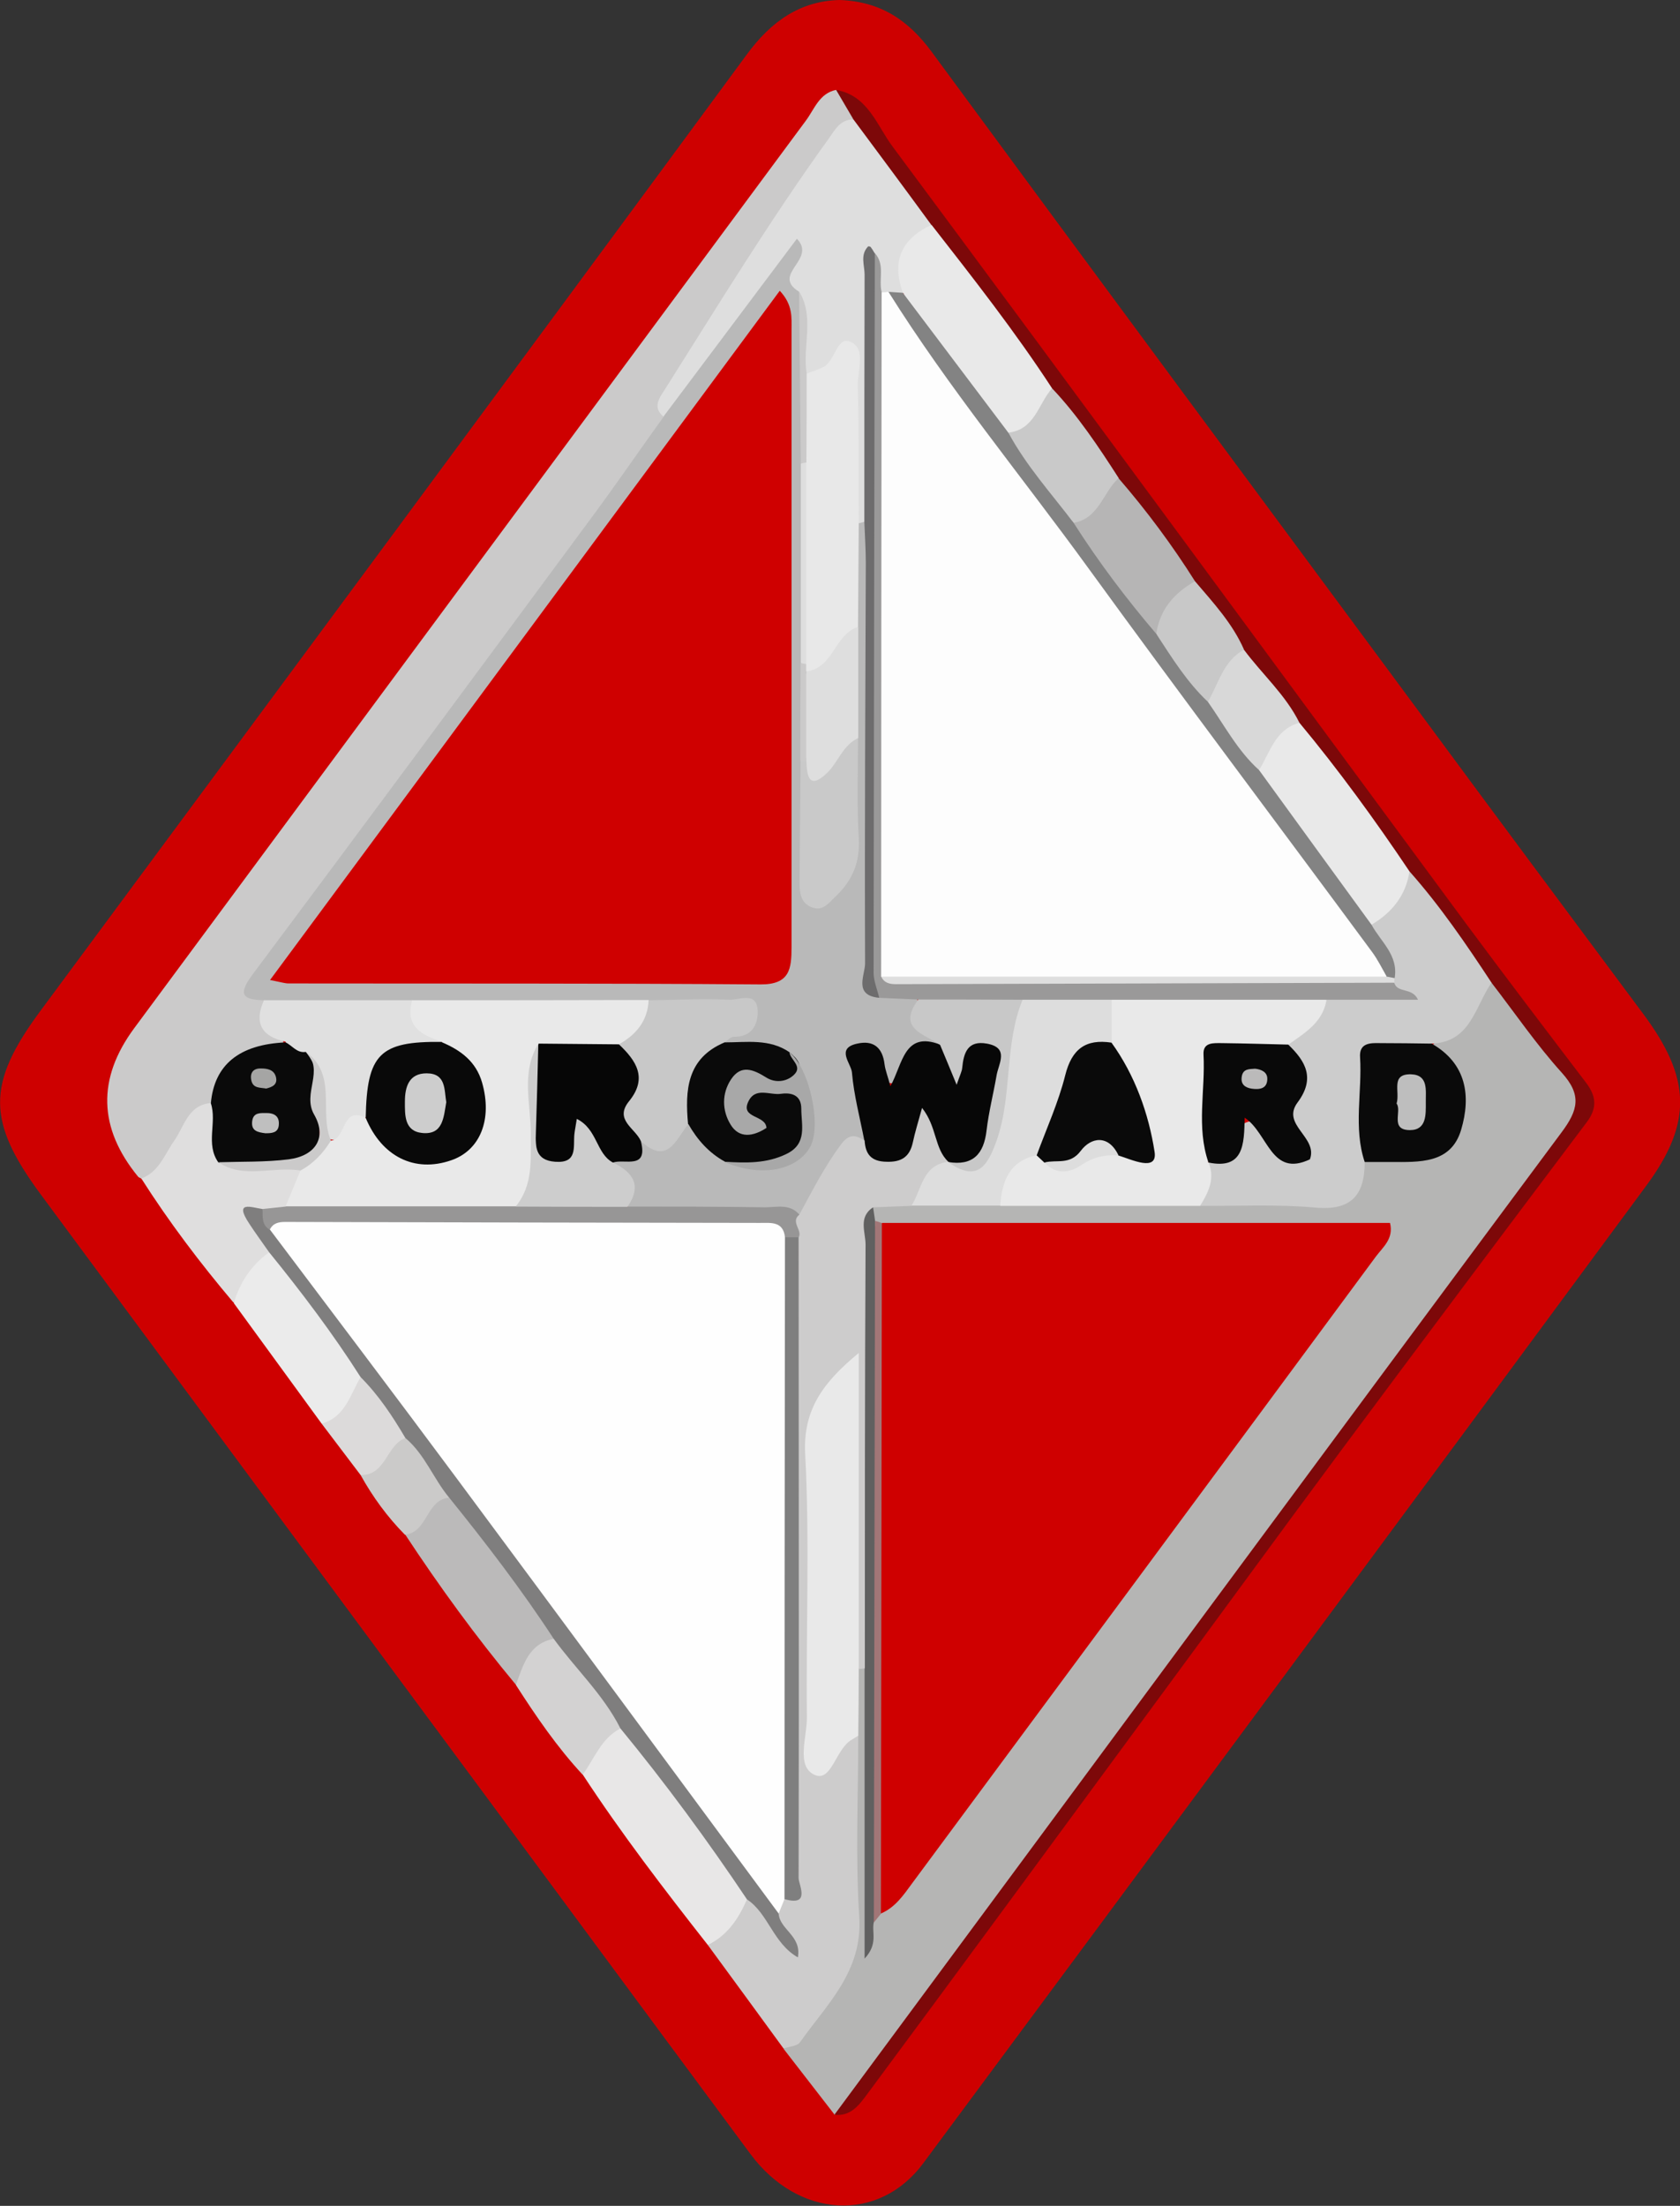 <?xml version="1.0" encoding="UTF-8"?><svg id="a" xmlns="http://www.w3.org/2000/svg" viewBox="0 0 690 905.5"><rect x="0" y="0" width="690" height="905.5" fill="#333333" stroke="none"/><defs><style>.b{fill:#ddd;}.c{fill:#cbcaca;}.d{fill:#e9e9e9;}.e{fill:#b5b5b4;}.f{fill:#cf0000;}.g{fill:#090909;}.h{fill:#d8d8d8;}.i{fill:#bfbfbf;}.j{fill:#dcdada;}.k{fill:#dfdede;}.l{fill:#a5a5a4;}.m{fill:#0a0a0a;}.n{fill:#c9c9c9;}.o{fill:#cbcac9;}.p{fill:#e0e0e0;}.q{fill:#dedede;}.r{fill:#979696;}.s{fill:#ce0000;}.t{fill:#cdcccc;}.u{fill:#7d0809;}.v{fill:#c8c8c8;}.w{fill:#a27677;}.x{fill:#fdfdfd;}.y{fill:#e8e7e7;}.z{fill:#bbbaba;}.aa{fill:#ebebeb;}.ab{fill:#bebebe;}.ac{fill:#e8e8e8;}.ad{fill:#ccc;}.ae{fill:#d3d2d2;}.af{fill:#9a9999;}.ag{fill:#606060;}.ah{fill:#a8a8a8;}.ai{fill:#b6b5b5;}.aj{fill:#070707;}.ak{fill:#7f7f7f;}.al{fill:#cdcdcd;}.am{fill:#838383;}.an{fill:#7f7e7e;}.ao{fill:#b9b9b9;}.ap{fill:#fefefe;}.aq{fill:#060606;}.ar{fill:#6d6c6d;}</style></defs><path class="s" d="M344.8,0c17.1,.6,28.4,8.5,37.8,21.2,67.8,92.2,136,184.2,204.1,276.2,29.3,39.7,58.8,79.3,88.2,118.8,19.6,26.3,20.4,44.6,1.2,70.6-98.8,133.9-197.8,267.6-296.9,401.2-18.3,24.7-51.4,22.7-71-3.8-49.4-66.6-98.6-133.4-148-200-47.8-64.6-95.6-129.2-143.4-193.8-22.2-30-22.4-45.4-.3-75.3C113.3,284.3,210.2,153.5,306.7,22.4c10.1-13.8,22.1-22,38.1-22.4Z"/><path class="e" d="M342.8,868.1c-7-9-14-18.1-21-27.1,24.4-24.6,29.7-54.8,26.6-87.9-1.2-13.6,0-27.3-.3-41,.5-8.9-1.6-18.1,3.4-26.4,1.4-1.3,3-1.6,4.7-.7,1.3,1.5,2.7,3.2,2.7,5.2,1.2,32.1,2.5,64.2-.7,96.2-.1,1.1-.6,1.9-.7,2.5,.1-.2,.3-.5,.4-.9,.8-1.6,1.5-3.2,2.5-4.6,33.3-40.5,63-83.7,94.3-125.6,34.1-45.6,67.9-91.4,101.6-137.3,2.8-3.8,9-7.5,5.8-12.7-2.4-4-8.5-2-12.9-2-55.9,0-111.9,0-167.8,0-6.6,0-13.2,.6-19.7-1.2-1.6-.6-3-1.6-4.1-3-.9-2.7-.6-5.2,1.6-7.3,4.9-3,10.4-3.1,16-2.9,12.1-.4,24.2-.5,36.2-.1,26.6-.7,53.1-.3,79.6-.3,15.2,.7,30.3-.3,45.5,.4,10.5,.4,17.5-3.6,21.5-13.1,4.5-5.2,10.8-4.4,16.6-5.2,21.7-2.9,28.2-17.5,16.2-36.4-1.3-2.1-3.1-3.9-3.8-6.4,9-8.4,15.8-18.9,25-27.2,12.8,4.4,16.2,17.3,23.7,26.4,18.7,22.7,18.2,23,.2,47.1-82.5,110.4-164.2,221.4-246.3,332.2-11.5,15.5-22.7,31.2-34.3,46.7-3.6,4.8-6.8,10.2-12.8,12.8Z"/><path class="c" d="M58,483.8c-.4-.3-1-.4-1.3-.8q-24.5-29.9-1.6-60.9C147.1,297.9,239,173.7,331,49.5c3.5-4.7,5.5-11.2,12.4-12.6,4.2,3.1,9.1,5.8,7.4,12.5-26.5,34.5-48.7,72-72.2,108.5-2.8,4.4-4.4,9-3.8,14.3-15,27.3-35.2,50.9-53.6,75.8-36.1,48.6-71.9,97.4-108,146.1-3.3,4.5-9.5,9-3.8,15.9-1.8,8,9.6,11.8,6.4,20.3-1.4,.7-2.8,1.6-4.3,1.5-14.9-1.5-22.5,5-22.7,20.1-6.2,7.3-12,14.9-16.9,23.1-3,4.9-5.9,11.2-13.8,8.9Z"/><path class="t" d="M352.5,712.5c0,24.8-1.2,49.6,.4,74.2,1.5,22.5-13.2,35.9-24.3,51.6-1.2,1.7-4.5,1.8-6.8,2.6-10.4-14.2-20.7-28.4-31.1-42.5,3.6-7.8,9.1-14.2,15.8-19.5,10-.4,8.9,10.4,14.5,14.1-1.1-2.4-3.9-4.4-3.2-8,.8-3.2,2.5-6,4.2-8.8,2.9-6.3,1.7-13.1,1.7-19.6,0-81.3,0-162.7,0-244,.3-5-1.1-10.2,1.1-15.2,4.4-9.5,9.3-18.8,15.8-27.3,4.4-5.8,9.1-9.8,16.1-3.4,7,8.5,11.5,5.5,15.1-3.1,1.7-4,1.7-10.6,6.9-10.5,5.6,0,6.8,6.6,8.7,11.2,1.5,3.7,3.1,7.4,2.7,11.6-5,6.5-8.3,14.5-15.7,19.1-5.3,.2-10.6,.4-15.8,.6,2.8,55.9,.8,111.9,1.3,167.9,0,7.3,2,15.4-4.7,21.4-.8,0-1.6,.2-2.4,.2-5.9-5.7-4.4-13.2-4.5-20.2-.2-27.5,0-54.9-.2-82.4,0-4.9,1.3-10-1.8-15.7-6.6,5-10.4,11.1-10.4,19.1-.2,43.2-.7,86.4,.3,129.6,0,1.1,.7,1.9,1.8,2.6,5.4-.1,8.1-7.9,14.5-5.8Z"/><path class="u" d="M350.5,49c-2.4-4-4.7-8.1-7.1-12.1,13.2,2.3,16.8,14.8,23.3,23.4,78.7,105.9,156.7,212.3,235.1,318.4,16.3,22,32.9,43.8,49.5,65.6,4.4,5.7,4.8,10.6,.3,16.5-33.9,45-67.7,90.1-101.3,135.3-25.7,34.6-51.1,69.5-76.7,104.2-39.1,53.1-78.1,106.3-117.4,159.3-3.2,4.3-6.7,9.3-13.5,8.5,99.5-134.4,198.8-269,298.6-403.2,6.9-9.2,8.4-15.4,.2-24.5-10.5-11.6-19.4-24.7-29-37.1-12.7-6.8-17-20.6-25.8-30.7-3.7-4.2-6.6-8.9-10.2-13.2-15-20.5-30.3-40.8-45.4-61.4-6.4-10.8-16.1-19.1-22.7-29.7-6-10.2-14-19-20.5-28.8-9.7-14.4-20.8-27.8-31-41.9-9.5-12-17.8-24.9-27.4-36.9-16.2-22.5-33.1-44.4-49.7-66.5-7.2-10.1-14.2-20.4-22.4-29.8-3.8-4.4-8.7-8.6-7-15.6Z"/><path class="y" d="M306.8,779.7c-3.5,7.9-8,14.8-16.1,18.7-17.9-22.8-35.5-45.7-51.4-70-.2-10.7,5.2-17.2,15-20.6,5.8,.5,8.4,5.2,11.4,9.1,12.5,16.3,24.8,32.7,37,49.2,2.9,4,6.5,7.9,4.2,13.6Z"/><path class="k" d="M58,483.8c7.4-2.8,9.5-9.8,13.6-15.6,4.1-5.8,5.6-14.7,15.1-15.4,6.2,5.6,2,14.8,7.4,20.6,8.8,6.2,20-.4,28.8,5.5,5.3,7.3-.4,12-4.2,17.1-2.5,2-5.5,2.7-8.6,2.9-2.4-.1-5,0-7-2.7,2.4,6.5,9.2,10.1,9.1,17.3-4.4,7.8-8.9,15.6-16.3,21.2-13.7-16.2-26.5-33.1-37.9-51Z"/><path class="z" d="M211.9,691.6c-16.4-19.7-31.4-40.3-45.5-61.7,4.6-7.4,7.4-16.7,18.3-17.4,16.1,10,22.6,27.9,34.4,41.4,4.5,5.2,10.1,10.3,9.3,18.4-5.5,6.4-9.6,14-16.4,19.2Z"/><path class="aa" d="M96,534.9c2.6-8.5,7.2-15.6,14.5-20.8,18.8,13.4,31.5,31.3,39.4,52.8-3.6,8.3-3.8,19.9-17.8,17.5-12-16.5-24.1-33-36.1-49.5Z"/><path class="ae" d="M211.9,691.6c3-8.1,5.2-16.9,15.6-18.9,14.3,8.4,24.9,19.6,27.4,36.8-8,4-10.7,12.4-15.6,19-10.5-11.3-19.1-23.9-27.4-36.8Z"/><path class="o" d="M184.5,614.8c-9.6,.8-8.7,14.2-18.2,15.2-7.2-7.3-13.2-15.5-18.2-24.5,5.7-6.2,9.1-14.9,18.6-16.9,10.6,5.5,16.8,14.1,17.8,26.1Z"/><path class="j" d="M166.5,590.3c-7.9,2.9-7.9,15.4-18.4,15.2-5.3-7-10.7-14.1-16-21.1,9.7-2.7,11.7-11.8,16-19.1,11.5,4.4,17.9,12.6,18.4,25Z"/><path class="f" d="M362.3,502h208.6c1.6,6.5-2.9,9.9-5.8,13.8-63.4,85.8-126.9,171.5-190.4,257.2-3.6,4.9-7,10-12.9,12.5-4.4-4.7-3-10.5-3-16-.1-83.9,0-167.8,0-251.7,0-5.5-1.2-11.3,3.5-15.8Z"/><path class="ad" d="M578.9,357.7c12.6,14.2,23.3,29.9,33.7,45.7-6.8,9.7-8.5,24.5-24.7,25-2.2,2.3-4.9,3.2-7.9,3.8-18.2,3.5-18.1,3.5-18.3,22.5,0,7.4,1.2,15-1.2,22.3,0,13.6-5.5,20.1-20.4,18.7-15.6-1.4-31.5-.6-47.2-.7-.9-7,.1-13.6,4.3-19.5,2.1-1.4,5.6-1.6,6.5-3.7,7.6-18.7,15.7-11.4,24-.7,.6,.8,1.9,.5,3.8-.7-7.7-13.2,3.4-27.8-2.8-41.7,3.8-8.2,10.6-14.1,16.8-20.4,8.6-3.2,17.4-2.9,26.2-.7,2,.5-.6,.2,1.4,.5,0-1.3-1.6-1.3-2-2.4-.7-1.2-1.2-2.5-1.6-3.8,0-8.1-6.5-14.2-7.1-22.1,4.6-8.1,10.1-15.5,16.6-22.2Z"/><path class="d" d="M496.3,477.1c2.9,6.7,0,12.4-3.4,17.9-27.4,0-54.7,0-82.1,0-5-13.1,1.6-19.4,13.3-22.7,2.3,.3,4.4,1.1,6.5,2.1,10.3,5.5,18.7-6.4,28.8-3.2,7,1.6,11,.6,8.2-8-4.1-12.9-8.8-25.5-14.4-37.9-.8-6.3-1.4-12.5,4.4-17.1,26.9-4.4,53.9-2.2,80.9-1.4,2.6,0,4.7,1.7,6.3,3.8-1.6,9.3-9.1,13.5-15.9,18.4-5.5,4.9-12.3,3.9-18.7,3.9-8.9,0-12.6,3.9-12.8,12.8-.2,10.5,1.5,21.2-1.3,31.6Z"/><path class="d" d="M352.5,712.5c-.9,.5-1.7,1.1-2.6,1.6-6.7,3.7-8.3,17.6-15.3,14.5-7.8-3.5-3.1-15.5-3.2-23.7-.4-36.1,1.2-72.2-.7-108.1-1-18.5,7.9-29.8,22-41.4,0,43.3,0,86.6,0,129.9,0,9.1-.1,18.2-.2,27.3Z"/><path class="b" d="M425.8,474.2c-11.2,2.4-14.3,10.7-15,20.7-12.1,0-24.3,0-36.4,0,4.2-6.7,4.4-16.7,15.1-18,.7-.1,1.5-.3,2.2-.4,8.6,.2,13.1-4.7,14.2-12.5,1.7-11.9,6.5-23.1,5.5-35.7-.7-8.7,2.7-16.9,11.5-21.4,11.4-.7,23.2-4.7,33.7,3.4,0,5.8,0,11.7,0,17.5-11.4,5.2-16.2,14.9-19.5,26.3-2.1,7.3-2.5,16.2-11.2,20Z"/><path class="m" d="M560.5,477c-4.7-14.1-1-28.7-1.9-43-.4-5.9,4.1-5.9,8.3-5.8,7,0,14.1,.1,21.1,.2,14.4,8.2,16.2,21.6,12.1,35.4-4.2,14.1-17.3,13.2-29,13.2-3.5,0-7,0-10.5,0Z"/><path class="ag" d="M355.2,684.9c0-58,0-116,.3-174,0-5.1-3.1-11.3,3.1-15.3,.3,1.8,.5,3.7,.8,5.5,1.8,26.9,.6,53.8,.7,80.7,.2,63.5,0,127.1,0,190.6,0,5.5,1.2,11.2-1.2,16.6-1,4.2,1.9,8.9-3.8,15v-119.2Z"/><path class="w" d="M358.9,789.1c.2-96,.3-192,.5-287.9,1,.2,1.9,.5,2.8,.9-.1,94.5-.3,189-.4,283.5-1,1.2-1.9,2.4-2.9,3.6Z"/><path class="ao" d="M355,468.2c-4-2.7-6.6-2.6-9.9,2-6.6,9-11.6,18.8-16.9,28.6-22.2,1.4-44.4,2.2-66.5,0-8.2-4.3-5-14.7-10.7-20.3,2.6-5.1,8.8-6,12-10.4,7.5,.3,13.5-3.6,19.7-7.1,7.8,2.1,11,10.1,18,13.3,10.8,3.8,21.2,3.9,28.2-6.7,4.8-7.2-.1-25.8-7.5-32.4-7.5-3.6-16.6-1.2-23.8-6.2-2.6-6.2,7.4-6.6,5.6-13.3-13-3.4-26.6-1-40.1-1.3-31.3,.7-62.5,.6-93.7,.1-15.1,.7-30.1,.3-45.2,.2-5.5,0-11.1-.1-15.7-4.1-8.5-.2-11.1-2-4.9-10.4,46.9-62.7,93.5-125.7,140-188.6,9.9-13.4,19.3-27.1,29-40.6,2.9-13.5,13.2-22.5,20.7-33.2,8.7-12.5,17.8-24.7,27.6-36.4,2.3-2.7,5.2-5.7,9.1-3.8,4.1,2,3.5,6.1,2,9.3-2.8,6-1.9,11.8,0,17.8,1.3,22,.3,43.9,.7,65.9,0,27,0,53.9,0,80.9,0,12.9,0,25.8,0,38.7,0,15.1-.1,30.2,.3,45.2,0,3.3-.5,7.9,4,8.7,4,.7,6-3.1,7.9-6,3.3-4.8,3.6-10.4,3.5-16,0-13.6,.4-27.2-.2-40.8-.3-14.7,0-29.4,0-44.1,.9-14.2-3.1-28.7,3.6-42.4,1.7-1.4,3.5-1.3,5.1,.2,4.4,6.3,3.1,13.6,3.2,20.6,.1,49.5,0,99.1,.1,148.6,0,6.4-1.5,13.2,2.6,19.1,3.8,3.3,9.2,2.2,13.1,4.8,2.6,7.4,7.8,13.5,10.5,20.9-2.6,2.5-7.7,2.2-9.1,5-7.4,14.4-14.6,14.7-22.5-1.8-2.9,13.7,7.2,24.6,.4,35.8Z"/><path class="q" d="M355,214.2c-.7,.2-1.5,.4-2.2,.6-6-5.6-4.2-13.1-4.4-19.9-.4-14.6,.2-29.1-.4-44.6-6.6-1.1-11.3,8.7-17.8,2.7-2-11,1.6-22.4-2.1-33.3-11.5-7.2,7.5-13.1-.8-21.7-18.4,24.5-36.6,48.8-54.8,73-4.5-3.7-1.8-7.5,.3-10.7,22-34.8,43.4-69.9,67.5-103.3,2.6-3.6,4.7-8,10.2-8,10.7,14.4,21.4,28.8,32,43.3-6.5,8.4-10.3,17.8-11.6,28.3-1.9,1.3-3.9,1.7-6.2,1.5-1.4-.3-2.6-.9-3.7-1.7-2.3-2-1.3-5.3-2.9-7.4,3.3,29.8,1.2,59.6,1.5,89.2,0,4.5-.3,9.2-4.7,12.1Z"/><path class="p" d="M108.5,410.6c20.3,0,40.6,0,60.9,0,2.5,7.2,11,10.3,12.3,18.2-.7,.7-1.6,1.6-2.5,1.6-17.3,.6-24.9,10.5-26.2,26.7-6.8,2.3-8.9,13.2-18.6,10.3-7-9.4-2.1-22.7-10.2-31.8-2.9-2.1-6.3-3.9-6.9-8-10-2.1-13.1-7.8-8.8-17.2Z"/><path class="m" d="M117.3,427.9c2.8,1.3,4.6,4.5,8.3,3.9,9.1,11.2,4.9,24.6,5.8,37.1,.4,6.1-6.3,8.9-12,9.3-9.9,.6-19.9,2.3-29.7-1-5.4-7.6-.5-16.4-3.1-24.3q2.1-23.7,30.6-25Z"/><path class="ap" d="M322.2,779.6c-.8,2-1.6,4-2.4,5.9-16.6-12.2-26.1-30.5-38-46.5-54.9-73.9-109.7-147.9-164.1-222.1-3.4-4.6-12.4-9.8-3.4-17.6,6.4-1.8,13-1.9,19.6-2,58.2-.6,116.3,.7,174.5,1.3,7,0,14.9-1.2,16.4,9,.7,86.3,.1,172.5,.2,258.8,0,4.5,.5,9.2-2.8,13.1Z"/><path class="an" d="M110.9,504.8c25.6,34,51.3,67.9,76.7,102.1,44.2,59.5,88.2,119.1,132.2,178.6,.4,6.6,9.5,9.1,7.9,18-10.2-5.8-12.1-18-20.9-23.8-16.2-24.2-33.5-47.7-52-70.2-7-13.9-18.4-24.4-27.4-36.8-13.2-20.2-27.8-39.2-42.9-57.9-6.5-7.8-10-17.8-18-24.5-5.3-9-11-17.6-18.4-25-11.4-17.9-24.2-34.8-37.6-51.3-2.7-3.9-5.6-7.8-8.2-11.8-6.2-9.4,.8-6.6,5.5-5.9,3.8,1.9,1.3,5.9,3,8.5Z"/><path class="aj" d="M355,468.2c-1.8-9.3-4.3-18.6-5.1-28-.3-3.6-6.8-9.9,2.2-11.8,6.7-1.5,10.4,1.7,11.2,8.5,.3,2.4,1.3,4.8,2.4,9,5.1-9.2,5.6-22.8,20.4-17.1,3.1,1.4,6.1,3.7,9.6,.4,4.1-3.8,9.3-5.3,13.8-1.8,5.1,4,3.2,9.6,2,15.3-1.7,7.9-3.8,15.7-4.6,23.7-1.2,10.8-6.7,15.4-17.5,10.5,0,0,.1,0,.1,0-5.8-5.4-4.6-14.3-10.8-22.1-1.6,5.8-2.9,10-3.8,14.2-1.3,6-4.8,8.1-10.8,7.9-6.4-.1-8.7-3.2-9-8.9Z"/><path class="ak" d="M322.2,779.6c0-90.6,.1-181.1,.2-271.7,1.8-1.9,3.7-1.9,5.6,0,0,87.7,.2,175.3,0,263,0,2.8,5.1,11.8-5.7,8.7Z"/><path class="r" d="M328,507.9c-1.9,0-3.7,0-5.6,0-.7-6.6-5.7-5.9-10.2-5.9-65-.1-130.1-.2-195.1-.4-2.7,0-5,.5-6.3,3.2-3.5-2-2.8-5.4-3-8.5,3.2-.3,6.3-.7,9.5-1,5.5-4.5,12.1-4.5,18.7-4.5,25.2,0,50.3-.4,75.5,.1,15.4,1.6,31.6-4.2,46.3,4.4,18.8,0,37.5,0,56.3,.3,4.9,0,10.3-1.6,14.2,3-3.7,3,1.2,6.2-.2,9.2Z"/><path class="d" d="M370.8,120.1c-4.7-13-.5-22.1,11.8-27.8,17.1,21.9,34.3,43.8,49.5,67.1-.3,11.6-5.5,18.9-17.6,20.1-18.7-16.7-33.9-36.1-43.6-59.4Z"/><path class="d" d="M578.9,357.7c-1.5,9.9-7.2,16.9-15.6,21.9-2.9,.7-4.9-.8-6.5-2.9-13-17.5-26.4-34.7-39.1-52.4-2.1-3-3-6.4-2.5-10.1,4.1-8,4.4-20.1,18.5-17.5,16.2,19.5,31.1,40,45.2,61Z"/><path class="ai" d="M459.4,196.3c11.5,13.3,22,27.4,31.4,42.3-4,8.4-10,15.5-16.1,22.4-16.3-11.7-27.7-27-34.5-45.9,6.1-6.6,9.7-15.7,19.3-18.9Z"/><path class="n" d="M459.4,196.3c-6.4,5.8-8,16.5-18.4,18.3-14-8.7-24.2-20.1-26.8-37,10.9-1.3,12.2-11.8,17.9-18.2,10.6,11.2,19.1,24,27.4,36.9Z"/><path class="v" d="M474.9,260.1c1.5-10,7.4-16.7,15.9-21.5,7.5,8.8,15.4,17.3,20.1,28-3.7,8.4-6.7,17.3-15.5,22.2-10.9-6.7-19.4-15-20.4-28.7Z"/><path class="h" d="M496.1,288.1c4.4-7.5,6.3-16.8,14.8-21.4,7.5,10.1,17.1,18.5,22.8,30-10,2.7-12,12.1-16.6,19.4-13.3-4.6-18.3-15.5-21-28Z"/><path class="d" d="M211.9,495.2c-31.5,0-63.1,0-94.6,0,2-4.9,4.1-9.8,6.1-14.7,2.8-5.5,6.8-9.7,12.5-12.3,6.4-.6,4.3-14.4,14.3-9.3,5,2.5,7.7,7.9,12.8,10.4,9.7,4.9,19.7,6.8,27.9-1.8,7.8-8.1,4.9-17.7,.5-26.8-2.4-5-8.2-7.5-10-13.1-8.3-2.7-15.2-6.3-12.1-17,32.4,0,64.7,0,97.1-.1,4.8,12.1-3.5,16.7-12.2,21-9.3,2.5-19.2-.7-28.3,3-8,12-2.7,25.3-3.3,37.9-.4,9.5-1.1,18.1-10.8,22.8Z"/><path class="c" d="M135.9,468.2c-3.1,5.1-7.1,9.4-12.5,12.3-11.2-1.9-23.1,3.7-33.7-3.4,9.6-.3,19.3,0,28.9-1.2,10.9-1.4,15.9-8.9,10.4-18.4-5-8.7,4.5-18.2-3.4-25.7,13.1,9.4,5.3,24.7,10.3,36.4Z"/><path class="af" d="M359.3,103.9c4.3,4.7,1.5,10.7,2.8,16,5.7,7.6,4.5,16.5,4.5,25,.1,75.8,0,151.7,.1,227.5,0,7.6-1.1,15.3,2.5,22.5,5,6.2,11.9,4.7,18.4,4.7,54.8,0,109.7,0,164.5,0,7,0,14.3-1.1,20.5,3.7,1.2,4.6,7.4,1.8,9.8,7.1-13.1,0-25.3,0-37.6,0-29.5,0-58.9,0-88.4,0-12.2,0-24.4,0-36.6,0-14.3,6.3-28.6,7.1-42.9-.1-5.3-.2-10.6-.5-15.9-.7-4.8-3-3.9-7.8-3.9-12.3,0-94.9,0-189.9,0-284.8,0-3-.7-6.2,2.1-8.5Z"/><path class="am" d="M496.1,288.1c6.7,9.5,12.2,20.1,21,28,15.4,21.2,30.8,42.4,46.2,63.5,3.8,7,11.1,12.5,9.5,21.9-1.4,.6-2.8,.5-4.2-.2-13.9-13-23.2-29.5-34.4-44.5-54.4-73-108.6-146.1-162.3-219.4-3.8-5.2-8.9-10.1-7-17.6,2,.1,3.9,.3,5.9,.4,14.5,19.2,28.9,38.3,43.4,57.5,7.3,13.5,17.6,24.9,26.8,37,10.2,16,21.6,31.1,33.9,45.5,6.4,9.8,12.6,19.8,21.2,27.9Z"/><path class="g" d="M496.3,477.1c-5-14.5-1.2-29.5-2-44.2-.3-5.2,4.2-4.7,7.7-4.7,9,.1,18.1,.4,27.1,.6,7.2,6.9,11.2,13.9,3.8,23.8-6.8,9.2,8.5,14.2,5.1,23.3-16,7.6-17.1-10.7-26.8-17.1-.2,11-.4,21.4-14.9,18.4Z"/><path class="q" d="M569.6,400.9c1,.2,2.1,.4,3.1,.6-.1,.6-.1,1.3,0,1.9-68.2,.2-136.4,.4-204.6,.6-2.6,0-5-.4-6.2-3.2,5.3-4.9,12.1-4.8,18.6-4.8,56.3-.2,112.5,0,168.8,0,7.2,0,14.2,.8,20.3,5Z"/><path class="m" d="M425.8,474.2c4-10.9,8.9-21.6,11.7-32.8,2.7-10.8,8.4-15,19-13.4,9.7,13.4,15.3,29.3,17.7,44.8,1.3,8.4-9.4,3.2-14.9,1.5-4.9-3.7-9.7-4.5-14.4,.4-4.7,4.8-10.1,5.4-16,2.5-1.1-1-2.1-2-3.2-3Z"/><path class="b" d="M429,477.2c5-1.3,10.4,1.2,14.9-4.8,4.1-5.5,11.3-6.9,15.5,1.9-5.6-.4-10.5,.7-15.5,4.1-4.6,3.1-10.3,3.9-14.9-1.2Z"/><path class="v" d="M377.1,410.3c14.3,0,28.6,0,42.9,.1-7.6,18.4-4.1,38.9-10.6,57.6-3.8,10.8-8.1,17.5-20,9,10.2,1.7,14.7-3.3,15.8-13,.9-7.6,2.8-15,4.1-22.5,.8-4.9,5.4-11.4-4-13.1-7.8-1.4-9.5,3.7-10.1,9.9-.1,1.4-.8,2.7-2.3,7-2.9-7-4.8-11.7-6.8-16.4-6.5-4.5-17.8-6.6-9-18.5Z"/><path class="ab" d="M573.6,453c1.5-4.9-2.6-12.2,5.9-12,7.3,.2,6,6.8,6.1,11.5,0,4.9,.4,11.4-6.5,11.4-8.4,0-3.2-7.8-5.5-10.9Z"/><path class="f" d="M320.2,119.3c5.5,5.8,4.9,11.1,4.9,16.1,0,84.4,0,168.9,0,253.3,0,9-.7,15.5-12.8,15.4-64.6-.5-129.2-.3-193.8-.4-1.5,0-2.9-.5-7.6-1.4,70.2-94.9,139.4-188.4,209.4-283Z"/><path class="ac" d="M331.2,153.4c2.3-.9,4.7-1.6,6.9-2.7,5-2.5,5.6-12.9,11.2-10.4,6.6,2.9,2.8,11.8,3,18.1,.5,18.8,.3,37.7,.4,56.5-.1,14.2-.2,28.3-.3,42.4-3.2,5.6-5.8,11.6-10.7,15.9-3.6,3.1-7.6,7.5-12,.6,0-1.8,0-3.5,0-5.3,0-26.1,0-52.2,0-78.3,.9-12.3-1.9-24.7,1.5-36.8Z"/><path class="v" d="M254.2,428.7c7.1-4,11.8-9.6,12.2-18.1,11-.1,22.1-.7,33.1-.2,4.1,.2,11.4-3.7,11.7,4.6,.2,5.6-2.5,10.8-9.9,10.6-1.2,0-2.5,1.5-3.7,2.3-8.7,9.6-10.5,22.2-15,33.6-5,6.4-8.5,17-19.4,6.9-8.4-2.3-11.9-8.8-9.2-16,3.2-8.3,.5-15.8,.2-23.6Z"/><path class="aq" d="M254.2,428.7c7.1,6.7,11.9,13.8,4.2,23.3-6.3,7.7,2.5,11.1,4.8,16.4,3.1,11.9-6.6,7.2-11.4,8.8-5.7,.4-10.5-5.9-17.8,1.1-6,5.7-14,0-14-9.1,0-13.6-1.9-27.3,1.2-40.8,11,.1,22,.2,33.1,.3Z"/><path class="m" d="M282.6,461.5c-1.3-14-.5-27.1,15-33.6,9.1,0,18.4-1.6,26.6,4,3.4,2.7,5.9,5.9,3.2,10.2-2.8,4.6-7.7,5.3-12.1,4-12.4-3.5-14.1,2.4-11.3,13.2-.7-11.8,6.5-12.9,15.1-12.5,6.2,.2,11.3,1.5,11.9,8.7,.6,8.1,1.7,16.7-8.4,20.4-8.1,3-16.4,4.8-24.8,1-6.6-3.6-11.4-9-15.1-15.5Z"/><path class="n" d="M352.4,303c0,13.6-.5,27.3,.3,40.9,.6,9.8-2.4,17.3-9.4,24-3.1,2.9-5.4,6.4-10,4.5-4.5-1.8-4.9-6-4.9-10.1,.1-16.7,.3-33.3,.4-50,1.2-.7,2.5-.7,3.7,0,4.2,2.4,6.4-.3,8.9-3.1,2.9-3.3,5.3-7.8,11-6.2Z"/><path class="al" d="M221.1,428.4c-.3,12.2-.6,24.3-1,36.5-.2,5.8-.3,11.4,7.9,12,9.3,.7,7.4-6,7.9-11.3,.2-1.8,.6-3.6,1-6.3,8.5,4.2,7.9,14.2,14.8,17.9,8.3,4,12.1,9.4,6,18.2-15.3,0-30.6,0-45.9-.1,7.3-9,6.1-19.3,6.2-30,0-12.2-4.1-25.1,3.1-36.8Z"/><path class="q" d="M352.4,303c-6.2,2.9-8.1,9.7-12.5,14.1-7.5,7.3-8.5,1.8-8.7-4.8-2.4-12.2-2.4-24.4,0-36.7,11.2-1.3,11.5-15.3,21.3-18.3,0,15.2,0,30.5,0,45.7Z"/><path class="ar" d="M359.3,103.9c-.2,98.5-.4,196.9-.5,295.4,0,3.4,1.5,6.8,2.3,10.3-10.7-1-5.8-9.3-5.8-14.1-.2-54.8,.1-109.7,.3-164.5,0-5.6-.4-11.1-.6-16.7,0-33.9,0-67.7,.1-101.6,0-3.8-1.9-8,1.4-11.5,.2-.2,.9,0,1.1,.2,.6,.8,1.1,1.6,1.6,2.5Z"/><path class="ah" d="M297.7,476.9c8.6,.5,17.1,.8,25.3-3.2,8.7-4.2,6.1-11.8,6.1-18.6,0-5.5-3.9-6.7-8.3-6.1-4.6,.7-10.6-3-13.5,3.3-3.2,6.9,7.2,5.3,7.5,10.7-5.5,3.6-11.2,4.4-14.7-1.3-3.6-5.8-3.7-12.9,.2-18.7,4.1-6.1,9.1-4,14.4-.7,3.6,2.3,8.3,1.9,11.4-1.1,3.7-3.5-1.5-6.1-1.9-9.3,8.3,6.6,13.4,30.3,8.5,39-5.6,9.8-20.6,12.4-34.9,6.1Z"/><path class="q" d="M331.1,189.9c0,27.5,0,55.1,0,82.6-1.1,1.5-1.8,1.3-2.2-.5,0-27.2,0-54.4,0-81.6,.4-1.7,1.1-1.9,2.2-.5Z"/><path class="c" d="M331.1,189.9c-.8,0-1.5,.2-2.2,.5-.2-23.6-.5-47.2-.7-70.8,6.5,10.7,1.3,22.5,3.1,33.7,0,12.2,0,24.4-.1,36.6Z"/><path class="c" d="M328.9,272.1c.7,.3,1.5,.4,2.2,.5,0,1,0,2,0,3,0,12.2,0,24.4,0,36.7-.8,0-1.6,0-2.4,0,0-13.4,0-26.8,.1-40.1Z"/><path class="x" d="M569.6,400.9c-69.2,0-138.5,0-207.7,0,0-93.6,.1-187.3,.2-280.9,.9,0,1.8,0,2.8-.2,24.9,39.7,54.8,75.8,82.3,113.7,38.3,52.7,77.5,104.7,116.2,157.1,2.4,3.2,4.2,6.9,6.2,10.4Z"/><path class="g" d="M181.4,427.8c7.8,3.3,14.1,7.9,16.6,16.6,4.3,15-.7,27.8-12.7,31.9-15,5.2-28.5-1.5-35.1-17.4,.5-26.2,5.7-31.5,31.2-31.2Z"/><path class="i" d="M109,465.2c-3.1-.4-6-.9-5.4-5.1,.5-3.4,3.2-3.2,5.5-3.2,3.4-.1,5.8,1.2,5.4,5-.3,3.2-3,3.3-5.5,3.3Z"/><path class="l" d="M109.1,446.8c-2.4-.4-5.2,0-5.9-3.4-.6-3.1,.9-4.9,4-4.8,2.6,0,5.3,.5,6.1,3.4,.9,3.3-1.6,4.3-4.2,4.9Z"/><path class="z" d="M515.5,438.7c2.6,.3,5.1,1.4,5,4.3-.1,4.1-3.4,4.3-6.4,3.9-2.6-.4-4.6-1.7-4.1-4.9,.5-3.4,3.2-3.1,5.5-3.3Z"/><path class="al" d="M183.3,452.4c-1.1,6.2-1.3,13.5-9.8,12.7-7.5-.7-7.2-7.4-7.2-12.9,0-6.1,1.7-11.6,8.9-11.6,8.1,0,7.2,6.8,8.1,11.9Z"/></svg>